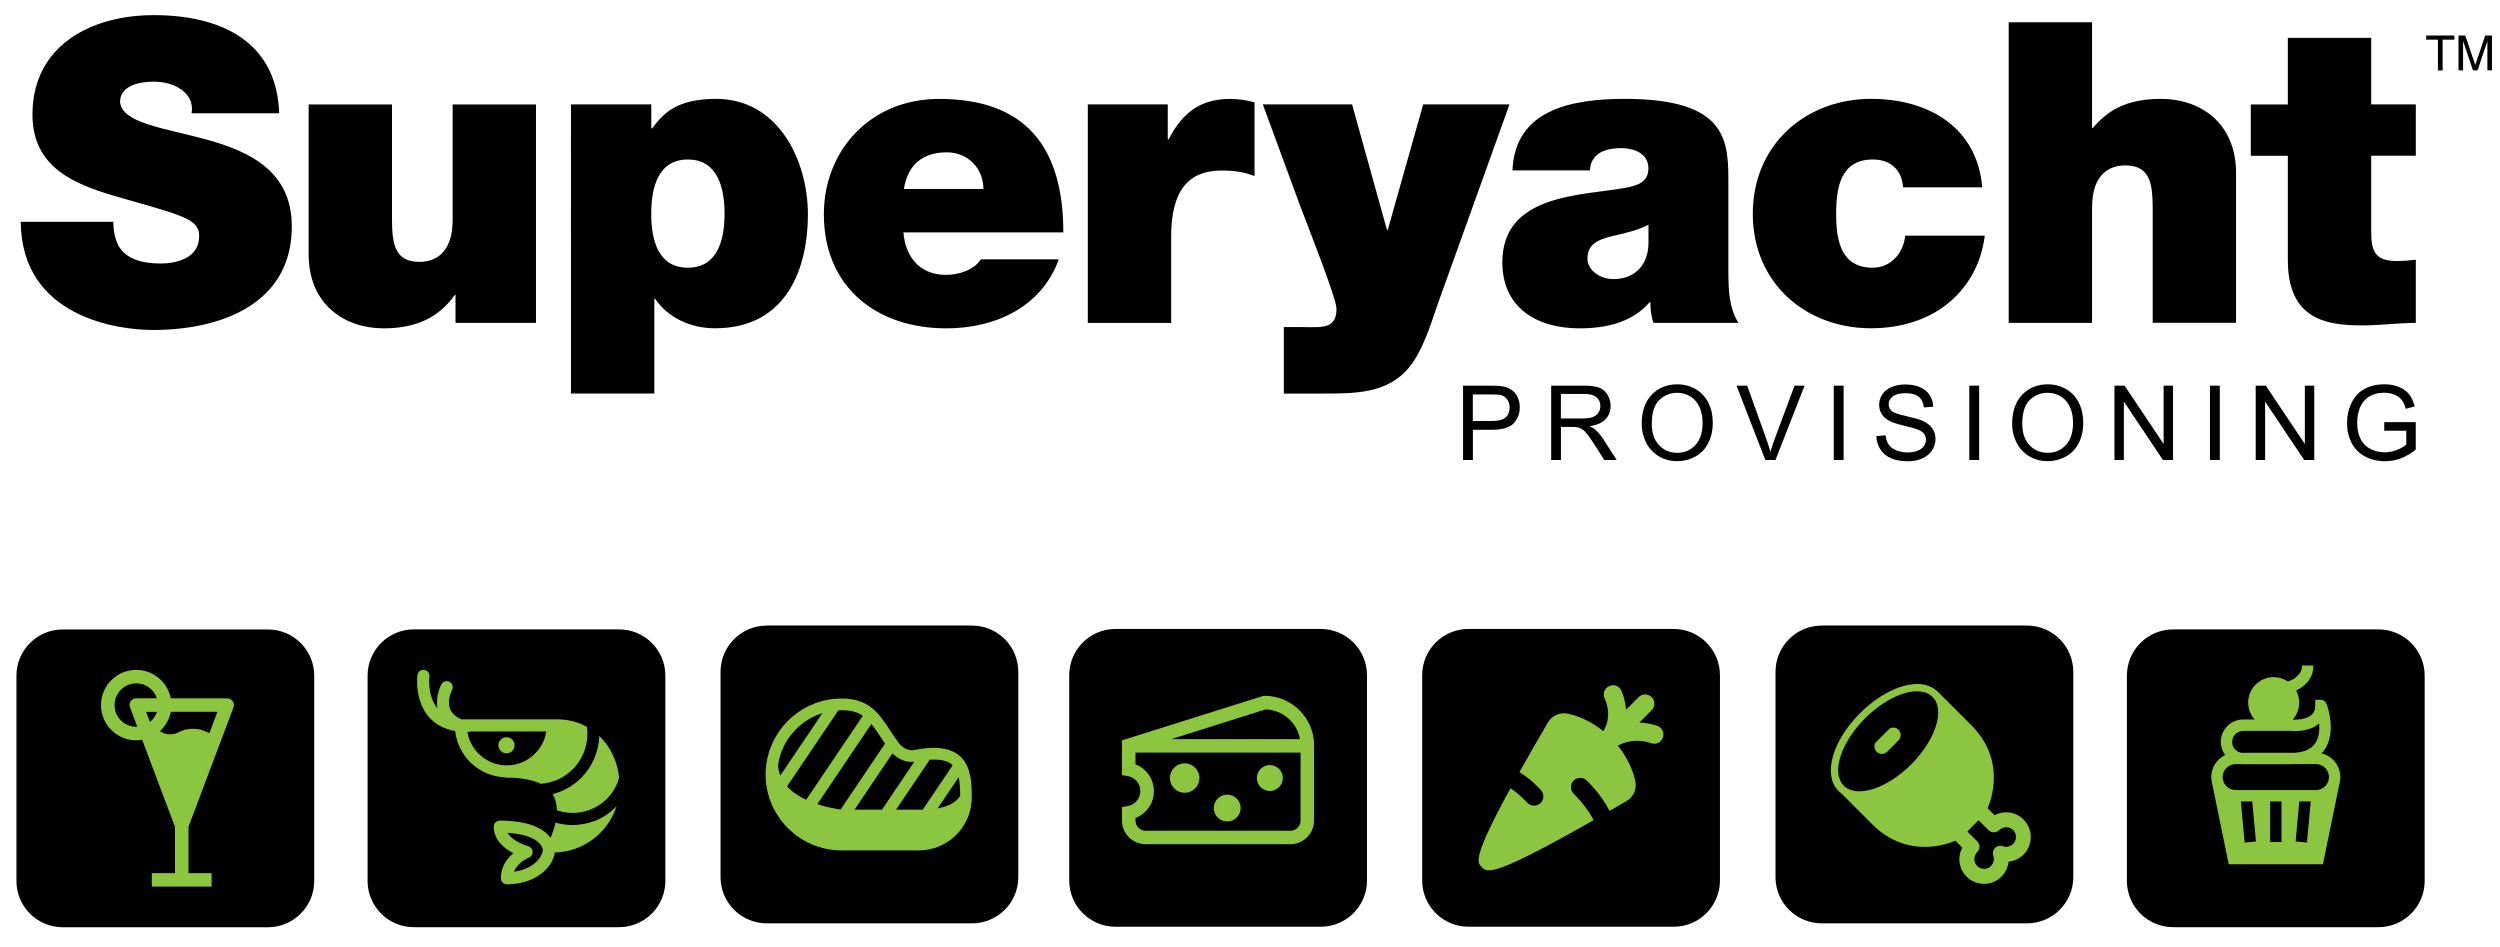 <?xml version="1.0" encoding="UTF-8"?>
<svg xmlns="http://www.w3.org/2000/svg" version="1.1" viewBox="0 0 398.28 150.89">
  <defs>
    <style>
      .cls-1 {
        fill: #8cc540;
      }

      .cls-2 {
        fill: #010101;
      }
    </style>
  </defs>
  <!-- Generator: Adobe Illustrator 28.6.0, SVG Export Plug-In . SVG Version: 1.2.0 Build 709)  -->
  <g>
    <g id="Layer_1">
      <g>
        <g>
          <path class="cls-2" d="M18.05,35.34c0,1.2.2,2.28.53,3.15,1.07,2.89,4.29,3.49,7.04,3.49,2.41,0,6.11-.8,6.11-4.36,0-2.48-2.08-3.15-10.33-5.5-7.58-2.15-16.23-4.23-16.23-13.88C5.18,7.17,14.63,2.41,24.49,2.41c10.4,0,19.58,3.96,19.99,15.63h-13.95c.27-1.81-.54-3.02-1.74-3.83-1.21-.87-2.88-1.2-4.36-1.2-2.01,0-5.3.54-5.3,3.22.27,3.42,7.11,4.16,13.88,6.03,6.77,1.88,13.48,5.03,13.48,13.81,0,12.48-11.47,16.5-22.13,16.5-5.43,0-20.93-1.95-21.06-17.24h14.76ZM85.38,51.44h-12.81v-4.43h-.13c-2.48,3.49-6.03,5.3-11.33,5.3-6.23,0-11.94-3.82-11.94-11.8v-23.87h13.28v18.24c0,4.02.47,6.84,4.36,6.84,2.28,0,5.3-1.14,5.3-6.7v-18.38h13.28v34.81ZM90.95,16.63h12.81v3.82h.14c1.67-2.21,3.68-4.7,10.19-4.7,9.86,0,14.62,9.73,14.62,18.45,0,8.18-3.15,18.1-14.82,18.1-3.95,0-7.51-1.74-9.52-4.7h-.13v15.09h-13.28V16.63ZM109.59,42.65c4.76,0,5.84-4.5,5.84-8.59s-1.07-8.65-5.84-8.65-5.84,4.49-5.84,8.65,1.08,8.59,5.84,8.59ZM143.92,37.01c.34,3.96,2.62,6.78,6.78,6.78,2.14,0,4.49-.81,5.57-2.48h12.41c-2.69,7.51-10,11-17.91,11-11.14,0-19.52-6.57-19.52-18.17,0-10.13,7.37-18.38,18.37-18.38,13.82,0,19.78,7.72,19.78,21.26h-25.49ZM156.67,30.11c0-3.22-2.41-5.84-5.83-5.84-3.96,0-6.24,2.08-6.84,5.84h12.68ZM173.3,16.63h12.74v5.57h.14c2.15-4.16,4.96-6.44,9.79-6.44,1.34,0,2.62.2,3.89.54v11.74c-1.34-.47-2.55-.87-5.23-.87-5.23,0-8.05,3.08-8.05,10.53v13.75h-13.28V16.63ZM228.95,48.75c-1.07,3.08-2.28,7.04-4.36,9.66-3.49,4.36-8.85,4.29-14.02,4.29h-6.04v-10.59h3.08c1.34,0,3.08.13,4.03-.33.8-.41,1.28-1.08,1.28-2.62,0-1.68-5.1-14.49-5.84-16.5l-5.9-16.03h14.22l5.56,19.99h.13l5.64-19.99h13.75l-11.54,32.12ZM275.36,43.66c0,2.61.14,5.56,1.61,7.78h-13.55c-.34-.94-.54-2.35-.47-3.29h-.13c-2.82,3.22-6.91,4.16-11.2,4.16-6.71,0-12.28-3.22-12.28-10.53,0-11,12.88-10.59,19.65-11.87,1.81-.33,3.62-.87,3.62-3.09,0-2.34-2.21-3.22-4.36-3.22-4.09,0-4.89,2.08-4.96,3.55h-12.34c.2-4.89,2.61-7.78,6.03-9.39,3.36-1.61,7.78-2.01,11.87-2.01,16.64,0,16.5,6.91,16.5,13.62v14.29ZM262.62,35.81c-1.61.81-3.42,1.28-5.23,1.68-2.95.67-4.49,1.41-4.49,3.75,0,1.61,1.74,3.22,4.15,3.22,3.02,0,5.37-1.81,5.57-5.43v-3.22ZM303.19,29.84c-.13-1.41-.6-2.55-1.48-3.29-.81-.74-1.94-1.14-3.35-1.14-5.1,0-5.84,4.43-5.84,8.65s.74,8.59,5.84,8.59c2.88,0,4.9-2.35,5.16-5.1h12.68c-.6,4.69-2.82,8.38-6.04,10.93-3.15,2.48-7.38,3.82-12.07,3.82-10.46,0-18.85-7.24-18.85-18.24s8.38-18.31,18.85-18.31c9.12,0,16.9,4.5,17.7,14.09h-12.61ZM320.01,3.55h13.28v16.83h.13c2.28-2.69,5.23-4.63,10.87-4.63,6.24,0,11.94,3.83,11.94,11.8v23.88h-13.28v-18.24c0-4.02-.47-6.84-4.36-6.84-2.28,0-5.3,1.14-5.3,6.71v18.38h-13.28V3.55ZM377.76,16.63h7.11v8.18h-7.11v12.14c0,3.22.74,4.63,4.09,4.63,1.01,0,2.01-.07,3.02-.2v10.06c-2.68,0-5.7.4-8.52.4-5.63,0-11.87-.87-11.87-10.39v-16.63h-5.9v-8.18h5.9V6.03h13.28v10.6Z"/>
          <path class="cls-2" d="M386.51,5.66h4.5v.66h-1.87v4.9h-.75v-4.9h-1.87v-.66Z"/>
          <path class="cls-2" d="M391.67,5.66h1.08l1.59,4.69,1.58-4.69h1.08v5.55h-.73v-4.66l-1.56,4.66h-.74l-1.57-4.68v4.68h-.73v-5.55Z"/>
          <g>
            <path class="cls-2" d="M233.08,73.28v-11.84h4.47c.79,0,1.39.04,1.8.11.58.1,1.07.28,1.46.56.4.27.71.65.95,1.14.24.49.36,1.03.36,1.62,0,1.01-.32,1.86-.96,2.55-.64.7-1.8,1.05-3.47,1.05h-3.04v4.81h-1.57ZM234.64,67.07h3.06c1.01,0,1.73-.19,2.16-.56.43-.38.64-.91.64-1.59,0-.49-.12-.92-.38-1.27-.25-.35-.58-.59-.99-.7-.26-.07-.75-.11-1.46-.11h-3.03v4.23Z"/>
            <path class="cls-2" d="M247.12,73.28v-11.84h5.25c1.05,0,1.86.11,2.41.32.55.21.99.59,1.32,1.13.33.54.49,1.13.49,1.78,0,.84-.27,1.55-.82,2.12-.54.57-1.38.94-2.52,1.1.41.2.73.4.94.59.46.42.89.95,1.3,1.58l2.06,3.22h-1.97l-1.57-2.46c-.46-.71-.84-1.26-1.13-1.63-.3-.38-.56-.64-.8-.79-.23-.15-.47-.26-.71-.32-.18-.04-.47-.06-.87-.06h-1.82v5.26h-1.57ZM248.68,66.67h3.37c.71,0,1.28-.07,1.68-.22.41-.15.71-.39.92-.71.21-.32.31-.68.31-1.06,0-.56-.2-1.02-.61-1.38-.41-.36-1.05-.54-1.93-.54h-3.75v3.92Z"/>
            <path class="cls-2" d="M261.54,67.52c0-1.96.53-3.5,1.58-4.62,1.06-1.11,2.42-1.67,4.09-1.67,1.09,0,2.08.26,2.96.78.88.52,1.55,1.25,2.01,2.18.46.93.69,1.99.69,3.18s-.24,2.27-.73,3.22c-.48.95-1.17,1.67-2.06,2.15-.89.49-1.85.73-2.87.73-1.12,0-2.11-.27-2.99-.81-.88-.54-1.54-1.27-2-2.2-.45-.93-.68-1.92-.68-2.96ZM263.15,67.54c0,1.42.38,2.55,1.15,3.37.77.82,1.73,1.23,2.89,1.23s2.15-.41,2.91-1.24c.76-.83,1.14-2,1.14-3.53,0-.96-.16-1.8-.49-2.52-.33-.72-.8-1.28-1.43-1.67-.63-.4-1.33-.6-2.11-.6-1.11,0-2.06.38-2.86,1.14-.8.76-1.2,2.03-1.2,3.82Z"/>
            <path class="cls-2" d="M281.24,73.28l-4.59-11.84h1.7l3.08,8.6c.25.69.46,1.34.62,1.94.18-.65.4-1.29.64-1.94l3.2-8.6h1.6l-4.63,11.84h-1.61Z"/>
            <path class="cls-2" d="M292.14,73.28v-11.84h1.57v11.84h-1.57Z"/>
            <path class="cls-2" d="M298.91,69.48l1.48-.13c.07.59.23,1.08.49,1.46.26.38.65.69,1.19.92.54.23,1.14.35,1.82.35.6,0,1.12-.09,1.58-.27s.8-.42,1.02-.73c.22-.31.34-.65.34-1.01s-.11-.7-.32-.97c-.21-.28-.57-.51-1.06-.7-.32-.12-1.02-.32-2.11-.58-1.09-.26-1.85-.51-2.29-.74-.56-.29-.99-.66-1.26-1.1-.28-.44-.42-.93-.42-1.47,0-.6.17-1.16.51-1.68.34-.52.84-.91,1.49-1.18.65-.27,1.38-.4,2.17-.4.88,0,1.65.14,2.32.43.67.28,1.19.7,1.55,1.25.36.55.56,1.17.58,1.87l-1.5.11c-.08-.75-.35-1.32-.82-1.7-.47-.38-1.15-.57-2.06-.57s-1.64.17-2.07.52c-.43.35-.65.76-.65,1.25,0,.42.15.78.46,1.05.3.28,1.09.56,2.36.84,1.27.29,2.15.54,2.62.76.69.32,1.2.72,1.53,1.21.33.49.49,1.05.49,1.68s-.18,1.22-.54,1.78c-.36.56-.88.99-1.55,1.3-.68.31-1.44.46-2.28.46-1.07,0-1.97-.16-2.69-.47-.72-.31-1.29-.78-1.71-1.41-.41-.63-.63-1.34-.65-2.13Z"/>
            <path class="cls-2" d="M313.73,73.28v-11.84h1.57v11.84h-1.57Z"/>
            <path class="cls-2" d="M320.56,67.52c0-1.96.53-3.5,1.58-4.62,1.06-1.11,2.42-1.67,4.09-1.67,1.09,0,2.08.26,2.96.78.88.52,1.55,1.25,2.01,2.18.46.93.69,1.99.69,3.18s-.24,2.27-.73,3.22c-.48.95-1.17,1.67-2.06,2.15-.89.49-1.85.73-2.88.73-1.12,0-2.11-.27-2.99-.81-.88-.54-1.54-1.27-2-2.2-.45-.93-.68-1.92-.68-2.96ZM322.17,67.54c0,1.42.39,2.55,1.15,3.37.76.82,1.73,1.23,2.89,1.23s2.15-.41,2.91-1.24c.76-.83,1.14-2,1.14-3.53,0-.96-.16-1.8-.49-2.52-.33-.72-.8-1.28-1.43-1.67-.63-.4-1.33-.6-2.11-.6-1.11,0-2.07.38-2.86,1.14-.8.76-1.2,2.03-1.2,3.82Z"/>
            <path class="cls-2" d="M336.86,73.28v-11.84h1.61l6.22,9.29v-9.29h1.5v11.84h-1.61l-6.22-9.3v9.3h-1.5Z"/>
            <path class="cls-2" d="M352.07,73.28v-11.84h1.57v11.84h-1.57Z"/>
            <path class="cls-2" d="M359.36,73.28v-11.84h1.61l6.22,9.29v-9.29h1.5v11.84h-1.61l-6.22-9.3v9.3h-1.5Z"/>
            <path class="cls-2" d="M379.84,68.64v-1.39h5.02s0,4.38,0,4.38c-.77.62-1.56,1.08-2.38,1.39-.82.31-1.66.46-2.52.46-1.16,0-2.22-.25-3.17-.75-.95-.5-1.67-1.22-2.15-2.16-.48-.94-.73-2-.73-3.16s.24-2.23.72-3.23c.48-1,1.17-1.74,2.08-2.23.9-.48,1.95-.73,3.13-.73.85,0,1.63.14,2.32.42.69.28,1.23.66,1.63,1.16.39.5.69,1.14.9,1.94l-1.42.39c-.18-.6-.4-1.08-.66-1.42-.26-.35-.64-.62-1.13-.83-.49-.21-1.03-.31-1.63-.31-.72,0-1.34.11-1.86.33-.52.22-.94.5-1.26.86-.32.35-.57.75-.75,1.17-.3.73-.45,1.53-.45,2.38,0,1.06.18,1.94.55,2.65.36.71.89,1.24,1.59,1.58.7.34,1.43.52,2.22.52.68,0,1.34-.13,1.99-.39.65-.26,1.13-.54,1.47-.84v-2.21h-3.48Z"/>
          </g>
        </g>
        <g>
          <path class="cls-2" d="M50.06,140.35c0,4.07-3.3,7.37-7.37,7.37H9.99c-4.07,0-7.37-3.3-7.37-7.37v-32.7c0-4.07,3.3-7.37,7.37-7.37h32.7c4.07,0,7.37,3.3,7.37,7.37v32.7ZM106,107.64c0-4.07-3.3-7.37-7.37-7.37h-32.7c-4.07,0-7.37,3.3-7.37,7.37v32.7c0,4.07,3.3,7.37,7.37,7.37h32.7c4.07,0,7.37-3.3,7.37-7.37v-32.7ZM162.23,107.03c0-4.07-3.3-7.37-7.37-7.37h-32.7c-4.07,0-7.37,3.3-7.37,7.37v32.7c0,4.07,3.3,7.37,7.37,7.37h32.7c4.07,0,7.37-3.3,7.37-7.37v-32.7ZM330.3,107.03c0-4.07-3.3-7.37-7.37-7.37h-32.7c-4.07,0-7.37,3.3-7.37,7.37v32.7c0,4.07,3.3,7.37,7.37,7.37h32.7c4.07,0,7.37-3.3,7.37-7.37v-32.7ZM217.78,107.57c0-4.07-3.3-7.37-7.37-7.37h-32.7c-4.07,0-7.37,3.3-7.37,7.37v32.7c0,4.07,3.3,7.37,7.37,7.37h32.7c4.07,0,7.37-3.3,7.37-7.37v-32.7ZM386.28,107.64c0-4.07-3.3-7.37-7.37-7.37h-32.7c-4.07,0-7.37,3.3-7.37,7.37v32.7c0,4.07,3.3,7.37,7.37,7.37h32.7c4.07,0,7.37-3.3,7.37-7.37v-32.7ZM274.01,107.57c0-4.07-3.3-7.37-7.37-7.37h-32.7c-4.07,0-7.37,3.3-7.37,7.37v32.7c0,4.07,3.3,7.37,7.37,7.37h32.7c4.07,0,7.37-3.3,7.37-7.37v-32.7Z"/>
          <g>
            <g id="Steak">
              <path class="cls-1" d="M148.77,119.14c-.91,0-1.96.12-3.12.34-.14.03-.27.04-.41.04-1.17,0-1.95-1.01-2.04-1.13-.53-.71-.98-1.4-1.42-2.07-1.79-2.71-3.33-5.04-7.7-5.04-6.05,0-11.08,4.46-11.96,10.27h-.05c0,.09,0,.17.01.26-.07.51-.11,1.03-.11,1.57,0,6.67,5.43,12.1,12.1,12.1.12,0,.24,0,.36,0h.03c.13,0,.26,0,.4,0h11.53c4.65,0,8.42-3.78,8.42-8.42,0-2.96,0-7.92-6.06-7.92ZM149.38,128.79l3.35-4.97c.17.81.24,1.8.24,2.99-.76,1.18-2.24,1.73-3.59,1.98ZM151.78,121.91l-4.78,7.09c-.32,0-.51-.01-.52-.01-.02,0-.05,0-.07,0h-3.66l5.37-7.96c.23-.01.45-.02.66-.02,1.42,0,2.37.3,3.01.91ZM145.25,121.38c.13,0,.27,0,.4-.02l-5.14,7.63h-4.37l6.04-8.96c.57.57,1.63,1.36,3.07,1.36ZM140.99,118.47l-7.07,10.49c-.58-.08-2.06-.3-3.71-.85l8.62-12.78c.46.58.91,1.25,1.42,2.02.24.37.49.74.75,1.12ZM137.46,114.03l-9.03,13.39c-1.13-.53-2.22-1.22-3.04-2.14l8.18-12.13c.17,0,.34-.01.52-.01,1.49,0,2.53.31,3.37.89ZM131.02,113.61l-6.71,9.95c-.2-.51-.32-1.06-.36-1.67.57-3.92,3.37-7.12,7.07-8.28Z"/>
            </g>
            <g id="Prawn">
              <path class="cls-1" d="M80.37,123.84c.09.03.19.05.3.05,2.31,0,4.14.33,5.46.98,1.93-.13,3.73-.94,5.11-2.31,1.77-1.77,2.61-4.29,2.26-6.77-1.32-.73-2.83-1.14-4.47-1.19h-.03c-.08,0-.16,0-.24,0-.02,0-.05,0-.07,0h-15.18c-.94-.41-1.56-.98-1.82-1.69-.51-1.37.3-2.95.32-2.98.25-.47.08-1.05-.39-1.3-.47-.25-1.05-.08-1.3.39-.05.08-1,1.89-.62,3.85-1.66-2.01-1.3-5.04-1.29-5.08.07-.52-.3-1.01-.83-1.07-.53-.07-1.01.3-1.08.82-.02.16-.5,4.02,1.83,6.69,1.04,1.19,2.44,1.93,4.19,2.24.44,4.02,3.77,7.18,7.86,7.36ZM80.74,121.93c-3.14,0-5.76-2.29-6.27-5.29.15,0,.28-.05.4-.11h12.16c-.47,3.05-3.11,5.4-6.29,5.4Z"/>
              <path class="cls-1" d="M80.69,117.44c.71,0,1.29.58,1.29,1.29s-.58,1.29-1.29,1.29-1.29-.58-1.29-1.29.58-1.29,1.29-1.29Z"/>
              <path class="cls-1" d="M88.03,126.52s.05.07.07.1c.44.75.61,1.61.62,2.47,1.73.59,3.59.56,5.3-.1,2.27-.89,3.95-2.73,4.62-5.08-.28-2.68-1.43-5-3.16-6.66-.09,2.48-1.11,4.89-2.89,6.67-1.27,1.27-2.84,2.16-4.56,2.59Z"/>
              <path class="cls-1" d="M94.72,130.78c-1.13.44-2.32.66-3.5.66-.91,0-1.83-.13-2.72-.39-.21.96-.53,1.82-.79,2.43-.92-1.27-3.07-2.75-8.09-2.75-.53,0-.96.43-.96.96,0,2.16,1.71,3.5,3.13,4.24-.98.81-2,2.1-2,3.99,0,.53.43.96.96.96,4.43,0,7.28-2.54,7.63-5.07,4.61-.11,8.5-3.17,9.84-7.37-.97,1.02-2.15,1.84-3.49,2.36ZM81.89,138.87c.57-1.51,2.27-2.21,2.35-2.24.39-.15.63-.53.61-.95-.02-.41-.31-.77-.71-.87-.03,0-2.45-.7-3.29-2.13,5.18.3,5.61,2.46,5.63,2.64-.03,1.33-1.65,3.17-4.59,3.55Z"/>
            </g>
            <g id="Meat">
              <path class="cls-1" d="M301.04,116.07l-2.27,2.27c-.25.45-.19,1.03.19,1.42.23.23.53.35.84.35s.61-.12.84-.35l1.82-1.82c.46-.46.46-1.21,0-1.68-.38-.39-.96-.45-1.41-.19Z"/>
              <path class="cls-1" d="M322.38,130.56c-.74-.74-1.73-1.15-2.78-1.15-.65,0-1.28.16-1.84.46l-1.11-1.1c.79-1.8,1.7-5.47.15-9.21-.6-1.44-1.51-2.78-2.7-3.98l-5.37-5.37s0,0,0,0c0,0,0,0,0,0l-.07-.07s-.06-.05-.09-.07c-.8-.72-1.89-1.1-3.15-1.1-2.75,0-6.23,1.78-9.1,4.65-2.02,2.02-3.52,4.35-4.22,6.55-.78,2.47-.49,4.55.81,5.86.14.14.29.26.45.38l4.96,4.96c2.32,2.32,5.2,3.55,8.31,3.55h0c2.03,0,3.8-.51,4.88-.99l1.1,1.1c-.79,1.49-.56,3.38.69,4.63.74.74,1.73,1.15,2.78,1.15h0c1.05,0,2.04-.41,2.78-1.15.65-.65,1.04-1.5,1.13-2.39.9-.09,1.74-.48,2.39-1.13,1.53-1.54,1.53-4.03,0-5.56ZM304.48,121.77c-3.91,3.91-8.71,5.43-10.74,3.4-2.03-2.03-.5-6.83,3.4-10.74,3.9-3.9,8.71-5.43,10.74-3.4,2.03,2.03.5,6.83-3.4,10.74ZM320.71,134.45c-.42.42-1.08.57-1.64.36-.43-.16-.92-.05-1.24.27-.33.33-.43.81-.28,1.24.21.57.06,1.21-.36,1.64-.29.3-.69.46-1.1.46h0c-.42,0-.81-.16-1.1-.46-.6-.6-.61-1.58-.02-2.19.01-.01.03-.03.04-.04.22-.22.35-.52.35-.84s-.12-.62-.35-.84l-1.59-1.59,1.79-1.79,1.59,1.59c.22.22.52.34.84.34s.62-.12.84-.34c0-.01.02-.03.04-.04.59-.58,1.61-.57,2.19.01.61.61.61,1.6,0,2.21Z"/>
            </g>
            <g id="Cocktail">
              <path class="cls-1" d="M37.2,112.71c.13-.33.08-.7-.12-.99-.2-.29-.53-.47-.89-.47h-8.98c-.51-2.58-2.78-4.53-5.51-4.53-3.1,0-5.61,2.52-5.61,5.61s2.52,5.61,5.61,5.61c.32,0,.64-.03.95-.09l5.22,13.87v7.38h-3.68v2.15h9.52v-2.15h-3.68v-7.38l7.17-19.03ZM23.89,115.02l-.61-1.61h1.72c-.21.64-.6,1.2-1.11,1.61ZM21.71,115.79c-1.91,0-3.46-1.55-3.46-3.46s1.55-3.46,3.46-3.46c1.53,0,2.83,1,3.28,2.37h-3.27c-.35,0-.68.17-.89.46-.2.29-.25.66-.12.99l1.16,3.08c-.05,0-.11,0-.16,0ZM28.46,116.65c-.41.2-.68.33-1.34.33s-.93-.13-1.34-.33c-.1-.05-.2-.1-.32-.15.89-.8,1.52-1.88,1.76-3.1h7.42l-1.28,3.4c-.11-.05-.22-.1-.34-.15-.5-.24-1.13-.54-2.28-.54s-1.77.3-2.28.54Z"/>
            </g>
            <g id="Cheese">
              <path class="cls-1" d="M209.37,118.82c0-.06,0-.13-.02-.19-.06-4.3-3.58-7.78-7.89-7.78h-.17l-22.55,7.1v5.54l.9.15c1.17.19,2.03,1.2,2.03,2.39s-.85,2.19-2.03,2.39l-.9.15v2.15c0,2.08,1.69,3.77,3.77,3.77h23.06c2.08,0,3.77-1.69,3.77-3.77v-11.74c.01-.05.02-.1.02-.16ZM201.62,113.02c2.75.07,5.02,2.1,5.48,4.73h-20.51l15.03-4.73ZM205.58,132.35h-23.06c-.89,0-1.62-.73-1.62-1.62v-.42c1.74-.67,2.93-2.34,2.93-4.27s-1.19-3.6-2.93-4.27v-1.87h26.3v10.83c0,.89-.73,1.62-1.62,1.62Z"/>
              <path class="cls-1" d="M188.73,121.6c1.3,0,2.35,1.05,2.35,2.35s-1.05,2.35-2.35,2.35-2.35-1.05-2.35-2.35,1.05-2.35,2.35-2.35Z"/>
              <path class="cls-1" d="M195.51,126.59c1.18,0,2.14.96,2.14,2.14s-.96,2.14-2.14,2.14-2.14-.96-2.14-2.14.96-2.14,2.14-2.14Z"/>
              <path class="cls-1" d="M202.3,121.88c1.14,0,2.07.93,2.07,2.07s-.93,2.07-2.07,2.07-2.07-.92-2.07-2.07.93-2.07,2.07-2.07Z"/>
            </g>
            <g id="Cupcake">
              <path class="cls-1" d="M372.84,123.8c0-1.84-1.28-3.38-3-3.78.07-.07.14-.14.21-.22.84-1,1.27-2.33,1.27-3.95,0-1.06-.18-2.01-.34-2.63-.23-.93-.43-1.73-1.23-1.73h-.91v.91c0,.88-.35,1.46-1.1,1.83-.75.37-1.68.42-2.18.42h0c-.12,0-.23,0-.31,0,.65-.72,1.04-1.67,1.04-2.71,0-.7-.18-1.36-.49-1.94,1.35-.62,2.75-1.84,2.75-3.98h-1.81c0,.52-.15.93-.37,1.27l-.74.74c-.4.27-.82.43-1.15.53-.65-.43-1.42-.69-2.26-.69-2.24,0-4.06,1.82-4.06,4.06,0,1.03.39,1.98,1.03,2.69h-1.83c-1.96,0-3.56,1.6-3.56,3.56,0,.79.26,1.52.7,2.11-1.31.62-2.22,1.96-2.22,3.5,0,.34.05.66.13.97l2.65,12.93h15.01l2.65-12.93c.08-.31.13-.63.13-.97ZM357.37,116.44h7.54c.1,0,.34.03.65.03h0c.79,0,1.95-.1,2.97-.6.36-.18.67-.39.94-.63.08,1.03,0,2.2-.57,3.09-.61.97-1.75,1.5-3.37,1.6h-8.43c-.84-.13-1.49-.85-1.49-1.73,0-.97.79-1.75,1.75-1.75ZM356.17,121.73h.82c.13.01.25.02.38.02h7.6c.2,0,.39-.01.57-.02h3.42c1.14,0,2.07.93,2.07,2.07s-.93,2.07-2.07,2.07h-12.8c-1.14,0-2.07-.93-2.07-2.07s.93-2.07,2.07-2.07ZM357.6,134.22l-.6-6.54h1.81l.59,6.38-1.8.17ZM361.66,134.14v-6.46h1.81v6.46h-1.81ZM365.72,134.06l.59-6.39h1.82l-.6,6.55-1.8-.16Z"/>
            </g>
            <path class="cls-1" d="M256.94,109.17c-.81.02-1.46.69-1.44,1.5,0,.2.05.39.13.57.54,1.26,1.03,3.14-.19,5.24-2.27-1.83-4.47-2.53-5.69-2.79-1.25-.25-2.52.31-3.15,1.4-1.77,3.03-3.27,5.66-4.54,7.92.77.47,2.08,1.39,3.43,2.87.54.6.5,1.53-.09,2.09-.29.25-.65.38-1,.38-.4,0-.8-.16-1.09-.47-1.06-1.16-2.08-1.92-2.68-2.3-6.05,11.08-5.33,11.82-4.57,12.58.26.25.52.5,1.13.5,1.53,0,5.27-1.49,16.69-8-.35-.71-1.28-2.34-3.17-4.21-.58-.58-.58-1.52,0-2.1.57-.57,1.5-.57,2.09,0,2.02,2.02,3.11,3.82,3.62,4.83.87-.49,1.77-1.02,2.71-1.56,1.1-.63,1.67-1.92,1.4-3.17-.26-1.21-.97-3.4-2.78-5.66,2.12-1.14,4.07-.8,5.32-.38.77.26,1.61-.16,1.86-.93.26-.77-.16-1.6-.93-1.86h0c-.75-.25-1.73-.47-2.83-.51l1.95-1.95c.58-.57.6-1.5.03-2.08-.29-.3-.69-.46-1.1-.45-.38.01-.75.17-1.01.45l-1.99,1.98c-.09-1.18-.39-2.23-.73-3-.23-.56-.79-.92-1.39-.91Z"/>
          </g>
        </g>
      </g>
    </g>
  </g>
</svg>